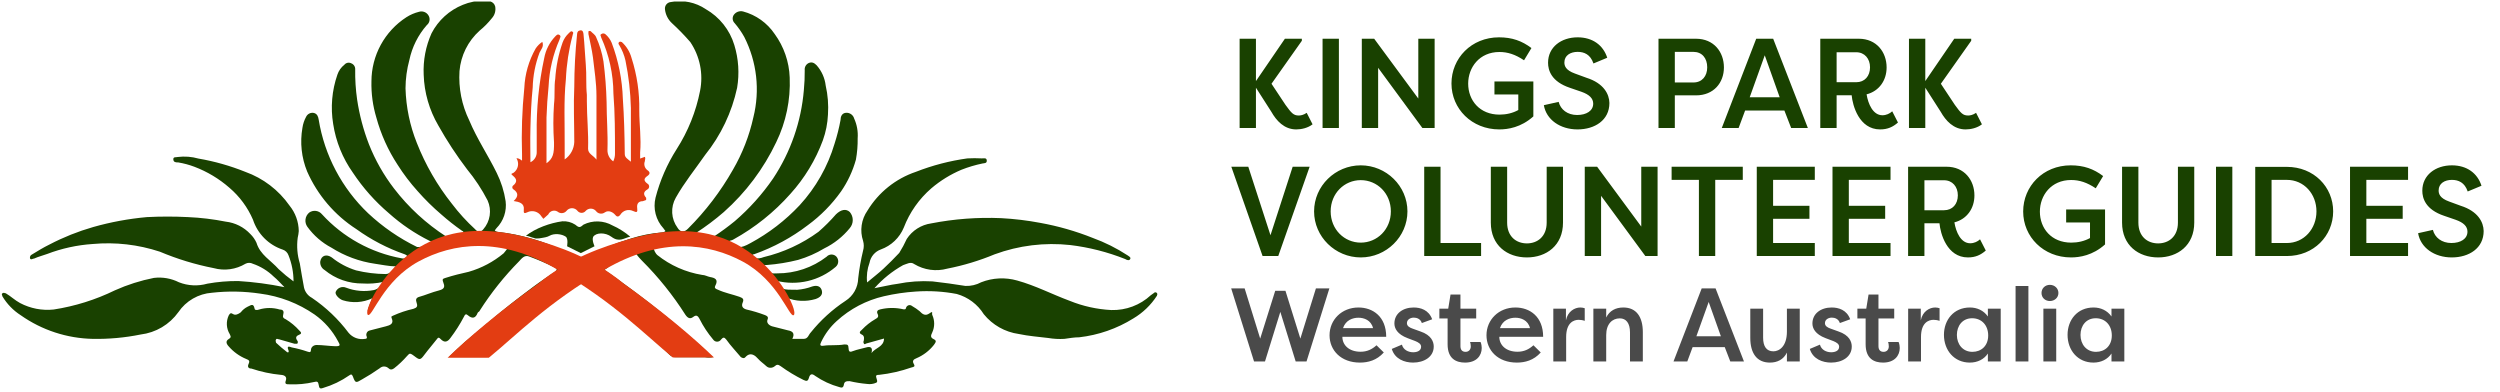 <?xml version="1.0" encoding="UTF-8"?> <svg xmlns="http://www.w3.org/2000/svg" width="332" height="52" viewBox="0 0 332 52" fill="none"><g clip-path="url(#clip0_2232_6720)"><path d="M92.413 30.942C93.132 31.174 93.736 31.197 94.269 31.429C94.345 31.479 94.434 31.506 94.525 31.506C94.615 31.506 94.704 31.479 94.78 31.429C95.754 30.78 96.682 30.107 97.587 29.364C99.518 27.704 101.226 25.802 102.668 23.703C104.997 20.196 106.401 16.158 106.752 11.963C106.837 11.084 106.876 10.201 106.868 9.318C106.845 9.123 106.884 8.927 106.98 8.756C107.076 8.585 107.224 8.449 107.401 8.367C107.842 8.181 108.144 8.367 108.446 8.668C109.114 9.421 109.535 10.36 109.652 11.36C109.938 12.622 110.04 13.92 109.954 15.211C109.902 16.375 109.675 17.525 109.281 18.622C108.31 21.25 106.845 23.668 104.965 25.745C102.808 28.18 100.25 30.228 97.401 31.8C97.288 31.871 97.162 31.918 97.03 31.94C96.97 31.949 96.914 31.973 96.865 32.01C96.817 32.046 96.778 32.094 96.752 32.148C97.796 33.007 98.33 33.03 99.652 32.288C102.09 30.974 104.3 29.273 106.195 27.253C108.345 24.912 109.932 22.11 110.835 19.063C111.166 18.037 111.43 16.991 111.624 15.931C111.624 15.513 111.787 15.026 112.343 14.979C112.586 14.96 112.828 15.026 113.027 15.165C113.226 15.305 113.37 15.51 113.434 15.745C113.806 16.566 113.965 17.468 113.898 18.367C113.913 19.316 113.835 20.264 113.666 21.197C113.248 22.705 112.582 24.132 111.694 25.42C110.473 27.139 108.985 28.651 107.285 29.898C105.134 31.543 102.738 32.843 100.186 33.749C100.047 33.749 99.861 33.865 99.884 33.958C99.912 34.047 99.964 34.126 100.033 34.187C100.103 34.248 100.187 34.29 100.279 34.306C100.665 34.348 101.056 34.292 101.415 34.144C104.044 33.519 106.521 32.375 108.701 30.78C109.527 30.061 110.302 29.285 111.021 28.459C111.694 27.81 112.367 27.694 112.854 28.158C113.107 28.456 113.246 28.834 113.246 29.225C113.246 29.616 113.107 29.994 112.854 30.292C111.934 31.425 110.778 32.344 109.466 32.984C108.376 33.64 107.207 34.154 105.986 34.515C104.638 34.854 103.265 35.079 101.879 35.188C101.717 35.188 101.462 35.188 101.392 35.304C101.323 35.42 101.624 35.536 101.671 35.629C101.995 36.325 102.599 36.348 103.248 36.302C105.605 36.307 107.898 35.532 109.768 34.097C109.851 34.004 109.953 33.928 110.067 33.877C110.181 33.826 110.304 33.799 110.429 33.799C110.554 33.799 110.678 33.826 110.792 33.877C110.906 33.928 111.008 34.004 111.091 34.097C111.172 34.193 111.233 34.304 111.271 34.424C111.31 34.543 111.324 34.669 111.313 34.794C111.302 34.92 111.267 35.041 111.209 35.153C111.15 35.264 111.071 35.363 110.975 35.443C109.913 36.352 108.649 36.994 107.289 37.317C105.93 37.639 104.513 37.634 103.156 37.299C103.62 38.506 103.944 38.483 105.87 38.483C106.553 38.43 107.224 38.281 107.866 38.042C108.538 37.833 109.002 38.042 109.142 38.599C109.281 39.156 108.91 39.503 108.306 39.712C107.031 40.091 105.665 40.026 104.432 39.527C104.607 39.965 104.911 40.451 105.03 40.908C105.03 41.164 105.375 41.316 105.212 41.455C105.05 41.595 105.123 41.406 105.03 41.104C104.74 40.489 104.143 39.825 103.753 39.267C102.29 36.983 99.838 35.057 97.401 33.865C95.927 33.246 94.227 32.79 92.631 32.703C90.722 32.556 88.675 32.522 86.796 32.885C86.796 33.187 87.1 33.726 87.286 33.865C89.013 35.245 91.067 36.156 93.248 36.51C93.597 36.51 93.945 36.719 94.293 36.789C94.989 36.905 95.429 37.137 94.989 37.949C94.849 38.251 94.989 38.343 95.36 38.483C96.265 38.9 97.262 39.086 98.19 39.411C98.608 39.573 98.84 39.689 98.631 40.176C98.422 40.664 98.631 40.965 99.142 41.104C99.978 41.295 100.799 41.543 101.601 41.847C101.856 41.963 102.088 42.056 101.926 42.45C101.763 42.845 102.088 43.193 102.529 43.332L104.617 43.865C105.267 43.981 105.592 44.26 105.22 45.002H106.729C107.309 45.002 107.378 44.445 107.657 44.167C108.973 42.526 110.539 41.101 112.297 39.944C112.796 39.623 113.21 39.184 113.501 38.667C113.792 38.149 113.952 37.568 113.968 36.974C114.105 35.732 114.322 34.5 114.617 33.285C114.741 32.861 114.741 32.41 114.617 31.986C114.393 31.318 114.329 30.607 114.43 29.91C114.53 29.213 114.793 28.549 115.197 27.972C116.666 25.552 118.942 23.728 121.624 22.821C123.827 21.958 126.125 21.359 128.469 21.035C129.11 21 129.753 21 130.394 21.035C130.65 21.035 131.021 20.919 131.044 21.313C131.067 21.708 130.719 21.661 130.487 21.708C129.529 21.905 128.59 22.184 127.68 22.543C126.232 23.155 124.886 23.984 123.689 25.002C122.055 26.413 120.795 28.206 120.023 30.223C119.746 30.891 119.333 31.494 118.81 31.994C118.286 32.493 117.664 32.878 116.984 33.123C116.6 33.259 116.258 33.493 115.993 33.803C115.729 34.112 115.55 34.486 115.476 34.886C115.165 35.723 115.053 36.621 115.151 37.508C115.917 36.858 116.659 36.302 117.332 35.675C118.005 35.049 118.747 34.306 119.42 33.587C119.794 32.991 120.127 32.371 120.418 31.731C120.78 31.174 121.257 30.702 121.818 30.346C122.378 29.989 123.008 29.758 123.666 29.666C126.721 29.071 129.836 28.837 132.947 28.97C134.691 29.063 136.427 29.272 138.144 29.596C140.525 30.027 142.857 30.695 145.104 31.592C146.735 32.184 148.292 32.963 149.745 33.912C149.93 34.051 150.209 34.167 150.093 34.399C149.977 34.631 149.675 34.562 149.42 34.399C147.081 33.469 144.633 32.846 142.134 32.543C138.736 32.171 135.297 32.592 132.088 33.773C130.061 34.616 127.955 35.253 125.8 35.675C125.067 35.877 124.3 35.928 123.546 35.824C122.792 35.72 122.067 35.464 121.415 35.072C120.928 34.701 120.394 35.072 119.93 35.211C118.499 36.01 117.212 37.046 116.125 38.274C117.285 38.065 118.237 37.81 119.188 37.694C120.714 37.387 122.274 37.278 123.828 37.369C125.29 37.531 126.752 37.74 128.213 37.972C128.94 37.999 129.661 37.83 130.302 37.485C131.827 36.887 133.505 36.806 135.081 37.253C137.517 37.926 139.721 39.086 142.042 39.944C143.808 40.662 145.683 41.078 147.587 41.174C149.526 41.229 151.409 40.521 152.831 39.202C152.956 39.101 153.088 39.008 153.225 38.923C153.248 38.89 153.28 38.863 153.316 38.844C153.352 38.825 153.393 38.815 153.434 38.815C153.475 38.815 153.515 38.825 153.551 38.844C153.588 38.863 153.619 38.89 153.643 38.923C153.759 39.086 153.643 39.155 153.643 39.271C152.846 40.506 151.774 41.538 150.51 42.288C148.328 43.646 145.871 44.502 143.318 44.793C142.668 44.793 141.995 44.91 141.346 45.002C140.632 45.044 139.916 45.005 139.211 44.886C137.912 44.724 136.589 44.631 135.29 44.353C133.467 44.098 131.808 43.161 130.65 41.731C129.83 40.415 128.547 39.455 127.053 39.039C125.273 38.699 123.456 38.59 121.647 38.715C120.21 38.806 118.782 39.016 117.378 39.341C115.041 39.881 112.883 41.016 111.114 42.636C110.261 43.407 109.568 44.337 109.072 45.373C108.956 45.652 108.724 46.023 109.42 45.907C110.116 45.791 111.207 45.907 112.111 45.745C112.529 45.745 112.668 45.745 112.691 46.255C112.715 46.766 112.877 46.789 113.341 46.603C113.805 46.418 114.478 46.302 115.035 46.139C115.592 45.977 115.94 46.139 115.731 46.882C116.265 46.162 117.378 46.07 117.401 44.956L115.081 45.605C114.965 45.605 114.826 45.837 114.71 45.605C114.594 45.373 114.71 45.304 114.71 45.234C114.71 45.165 114.872 44.631 114.478 44.445C114.084 44.26 114.084 44.097 114.478 43.773C114.995 43.226 115.589 42.757 116.241 42.38C116.613 42.195 116.705 42.009 116.543 41.684C116.381 41.36 116.543 41.151 116.914 41.081C117.928 40.838 118.986 40.838 120 41.081C120.232 41.081 120.278 41.081 120.325 40.872C120.371 40.663 120.742 40.316 121.16 40.663C121.495 40.853 121.813 41.071 122.111 41.313C122.506 41.731 122.877 42.009 123.434 41.615C123.991 41.22 123.712 41.615 123.805 41.824C123.972 42.188 124.058 42.583 124.058 42.984C124.058 43.384 123.972 43.78 123.805 44.144C123.619 44.538 123.503 44.817 124.014 45.049C124.524 45.281 124.13 45.605 124.014 45.814C123.401 46.588 122.603 47.194 121.694 47.578C121.323 47.717 121.114 47.926 121.346 48.32C121.578 48.715 121.346 48.715 121.021 48.807C119.631 49.293 118.192 49.62 116.729 49.782C116.52 49.782 116.288 49.782 116.357 50.083C116.427 50.385 116.613 50.71 116.357 50.826C115.979 50.993 115.56 51.05 115.151 50.988C114.37 50.919 113.594 50.795 112.831 50.617C112.459 50.617 112.135 50.617 112.065 51.081C111.995 51.545 111.74 51.499 111.462 51.406C110.319 51.093 109.237 50.591 108.26 49.921C107.796 49.55 107.564 49.689 107.425 50.176C107.285 50.663 107.1 50.64 106.705 50.455C105.641 49.933 104.624 49.32 103.666 48.622C103.318 48.367 103.132 48.413 102.9 48.622C102.668 48.831 102.158 48.993 101.763 48.622C101.369 48.251 100.998 48.019 100.673 47.647C100.348 47.276 99.698 46.65 99.002 47.415C98.817 47.647 98.585 47.554 98.376 47.415C97.749 46.65 97.053 45.953 96.45 45.095C96.172 44.747 96.033 44.77 95.754 45.095C95.697 45.181 95.62 45.252 95.528 45.301C95.437 45.35 95.335 45.375 95.232 45.375C95.129 45.375 95.027 45.35 94.936 45.301C94.845 45.252 94.767 45.181 94.71 45.095C94.001 44.257 93.394 43.338 92.9 42.357C92.645 41.87 92.436 41.8 92.042 42.102C91.647 42.404 91.323 42.241 91.021 41.8C89.365 39.198 87.428 36.786 85.244 34.608C84.061 33.386 84.527 33.454 84.243 33.386C83.959 33.318 83.593 33.257 83.331 33.386C82.194 33.897 81.369 35.188 80.255 35.838C85.335 39.348 90.15 43.225 94.664 47.438C94.319 47.505 93.964 47.505 93.62 47.438H89.791C89.613 47.45 89.435 47.421 89.27 47.353C89.105 47.284 88.958 47.179 88.84 47.044C85.608 43.791 82.073 40.855 78.283 38.274C77.077 37.462 77.077 37.462 75.824 38.274C73.399 39.937 71.075 41.742 68.863 43.68C67.611 44.817 66.358 46 65.151 47.137C65.091 47.223 65.011 47.293 64.918 47.342C64.826 47.39 64.722 47.415 64.618 47.415H59.606C60.395 46.673 61.068 46 61.764 45.397L65.128 42.589C66.961 41.012 68.887 39.527 70.812 38.088C71.74 37.392 72.715 36.766 73.666 36.116C73.991 35.884 74.037 35.745 73.666 35.513C72.57 34.976 71.447 34.496 70.302 34.074C69.652 33.796 69.258 34.353 68.933 34.701C66.967 36.691 65.217 38.885 63.713 41.244C63.713 41.36 63.481 41.429 63.434 41.545C63.156 42.264 62.738 42.38 62.135 41.87C61.903 41.661 61.764 41.708 61.601 42.079C61.086 43.063 60.488 44.002 59.815 44.886C59.42 45.443 59.003 45.536 58.515 45.026C58.353 44.863 58.237 44.724 58.028 45.026C57.495 45.721 56.891 46.394 56.358 47.114C55.824 47.833 55.731 47.833 55.035 47.299C54.339 46.766 54.386 46.974 54.038 47.299C53.517 47.893 52.943 48.437 52.321 48.923C52.019 49.132 51.81 49.109 51.624 48.923C51.439 48.738 50.905 48.459 50.395 48.923C49.647 49.45 48.873 49.938 48.075 50.385C47.263 50.872 47.193 50.895 46.868 50.014C46.729 49.666 46.613 49.689 46.381 49.851C45.318 50.592 44.143 51.156 42.901 51.522C42.46 51.684 42.39 51.522 42.321 51.104C42.251 50.687 42.135 50.617 41.694 50.733C40.623 50.985 39.522 51.086 38.423 51.035C38.051 51.035 37.773 51.035 37.959 50.524C38.144 50.014 37.75 49.805 37.309 49.782C35.974 49.656 34.658 49.375 33.388 48.947C33.04 48.947 32.808 48.761 33.017 48.32C33.225 47.879 33.017 47.81 32.692 47.67C31.799 47.302 31.004 46.73 30.372 46C30.024 45.629 29.954 45.281 30.372 45.026C30.789 44.77 30.604 44.631 30.511 44.376C30.284 44.006 30.153 43.585 30.128 43.152C30.104 42.719 30.188 42.286 30.372 41.893C30.534 41.615 30.65 41.499 30.952 41.708C31.253 41.916 31.671 41.708 31.973 41.476C32.214 41.163 32.523 40.909 32.877 40.733C33.225 40.617 33.643 40.153 33.806 40.965C33.806 41.22 34.177 41.197 34.409 41.104C35.302 40.837 36.254 40.837 37.147 41.104C37.703 41.104 37.703 41.452 37.611 41.777C37.518 42.102 37.611 42.264 37.959 42.404C38.625 42.807 39.227 43.307 39.745 43.889C40.024 44.144 40.093 44.306 39.745 44.445C39.397 44.585 39.165 44.793 39.467 45.211C39.522 45.271 39.553 45.35 39.553 45.431C39.553 45.513 39.522 45.592 39.467 45.652C39.467 45.652 39.235 45.652 39.119 45.652L37.1 45.072C36.938 45.072 36.775 44.909 36.659 45.072C36.543 45.234 36.659 45.397 36.659 45.513C37.117 45.947 37.597 46.358 38.098 46.742C38.353 46.928 38.376 46.626 38.307 46.51C38.005 45.814 38.516 46.07 38.748 46.139C39.456 46.273 40.154 46.459 40.836 46.696C41.253 46.858 41.276 46.696 41.3 46.418C41.323 46.139 41.578 45.837 42.019 45.814C42.854 45.814 43.666 45.954 44.502 45.977C45.337 46 45.128 45.768 44.896 45.327C44.153 43.916 43.087 42.7 41.787 41.777C39.632 40.283 37.149 39.328 34.548 38.993C32.428 38.676 30.275 38.637 28.144 38.877C27.255 38.941 26.393 39.207 25.621 39.653C24.849 40.099 24.189 40.714 23.69 41.452C23.105 42.267 22.358 42.953 21.496 43.464C20.633 43.975 19.674 44.301 18.678 44.422C16.586 44.846 14.455 45.041 12.321 45.002C8.894 44.933 5.565 43.843 2.762 41.87C1.767 41.234 0.933 40.377 0.325 39.364C0.325 39.225 0.14 39.086 0.325 38.947C0.511 38.807 0.604 38.947 0.766 38.947C1.439 39.341 1.973 39.875 2.669 40.246C4.036 40.967 5.586 41.266 7.124 41.104C9.951 40.668 12.697 39.808 15.267 38.552C16.924 37.809 18.66 37.256 20.441 36.905C21.58 36.767 22.735 36.969 23.759 37.485C24.965 37.961 26.294 38.026 27.541 37.67C28.896 37.427 30.271 37.31 31.648 37.322C33.706 37.448 35.753 37.719 37.773 38.135C37.286 37.647 36.845 37.137 36.335 36.719C35.551 35.957 34.608 35.378 33.574 35.026C33.423 34.946 33.256 34.905 33.086 34.905C32.916 34.905 32.749 34.946 32.599 35.026C31.971 35.403 31.273 35.65 30.547 35.749C29.821 35.849 29.083 35.8 28.376 35.606C25.926 35.126 23.531 34.395 21.23 33.425C18.354 32.475 15.314 32.128 12.298 32.404C10.232 32.543 8.199 32.989 6.265 33.726C5.708 33.935 5.105 34.074 4.548 34.33C4.339 34.33 4.131 34.562 3.991 34.33C3.96 34.225 3.969 34.112 4.016 34.014C4.063 33.915 4.145 33.837 4.247 33.796C5.012 33.332 5.755 32.868 6.567 32.473C8.417 31.507 10.361 30.729 12.367 30.153C14.703 29.49 17.095 29.047 19.513 28.831C21.33 28.738 23.149 28.738 24.966 28.831C26.649 28.904 28.325 29.106 29.977 29.434C31.229 29.576 32.389 30.16 33.249 31.081C33.59 31.413 33.866 31.807 34.061 32.241C34.548 33.842 35.963 34.562 37.007 35.745C37.631 36.326 38.29 36.868 38.98 37.369C38.981 36.176 38.752 34.995 38.307 33.889C38.245 33.715 38.143 33.557 38.01 33.428C37.878 33.3 37.717 33.203 37.541 33.146C36.619 32.839 35.782 32.32 35.097 31.631C34.413 30.942 33.898 30.102 33.597 29.179C32.893 27.542 31.821 26.089 30.465 24.933C29.096 23.736 27.524 22.793 25.824 22.149C25.126 21.885 24.403 21.691 23.666 21.569C23.388 21.569 23.04 21.569 23.017 21.174C22.994 20.78 23.388 20.919 23.597 20.849C24.522 20.733 25.461 20.804 26.358 21.058C28.487 21.425 30.571 22.016 32.576 22.821C34.949 23.671 37 25.235 38.446 27.299C39.226 28.257 39.66 29.451 39.676 30.687C39.652 30.984 39.605 31.279 39.536 31.569C39.384 32.712 39.479 33.875 39.815 34.979C39.977 36.046 40.186 37.114 40.372 38.181C40.437 38.471 40.564 38.743 40.744 38.979C40.924 39.216 41.154 39.41 41.416 39.55C43.286 40.816 44.933 42.384 46.288 44.19C46.548 44.506 46.886 44.747 47.269 44.889C47.652 45.032 48.066 45.071 48.469 45.002C48.748 45.002 48.771 44.817 48.678 44.631C48.585 44.445 48.678 43.981 49.096 43.889L51.253 43.332C51.787 43.193 52.344 43.007 52.019 42.264C51.903 41.986 52.019 42.032 52.205 41.916C53.069 41.525 53.971 41.222 54.896 41.012C55.337 40.872 55.499 40.71 55.337 40.246C55.174 39.782 55.221 39.527 55.778 39.388C56.334 39.248 57.425 38.784 58.283 38.575C59.142 38.367 59.049 37.972 58.863 37.485C58.678 36.998 58.864 37.021 59.165 36.905C60.163 36.58 61.207 36.325 62.251 36.093C63.952 35.604 65.532 34.767 66.891 33.633C66.918 33.6 67.467 32.928 67.467 32.885C67.467 32.843 67.311 32.371 67.285 32.338C67.285 32.222 66.831 32.521 66.738 32.521C66.135 32.521 65.518 32.385 64.915 32.338C63.526 32.199 61.927 32.381 60.538 32.521C58.29 32.701 55.901 34.037 54.084 35.374C52.433 36.646 51.025 38.203 49.962 39.997C49.678 40.408 49.336 40.909 49.096 41.348C49.096 41.556 49.096 41.661 49.096 41.661C48.864 41.592 48.794 41.313 48.864 41.081C48.933 40.849 49.212 40.176 49.42 39.62C48.198 40.187 46.808 40.278 45.522 39.875C45.035 39.712 44.478 39.132 44.571 38.784C44.622 38.653 44.699 38.533 44.797 38.432C44.896 38.331 45.013 38.251 45.143 38.197C45.273 38.143 45.413 38.115 45.554 38.117C45.695 38.118 45.834 38.148 45.963 38.204C47.124 38.648 48.385 38.76 49.606 38.529C50.209 38.413 50.596 38.001 50.874 37.444C50.068 37.63 49.015 37.71 48.191 37.647C46.339 37.672 44.538 37.039 43.109 35.861C42.914 35.746 42.756 35.579 42.653 35.377C42.55 35.176 42.507 34.949 42.529 34.724C42.669 33.912 43.365 33.703 44.061 34.19C45.019 34.959 46.113 35.542 47.286 35.907C48.57 36.219 49.886 36.382 51.207 36.394C51.88 36.394 52.174 35.768 52.568 35.374C51.663 35.374 50.673 35.142 49.792 35.026C47.737 34.728 45.769 34.001 44.014 32.891C42.746 32.223 41.651 31.27 40.812 30.107C40.61 29.819 40.523 29.466 40.571 29.117C40.618 28.768 40.795 28.451 41.068 28.227C41.327 28.044 41.646 27.967 41.96 28.01C42.275 28.053 42.561 28.213 42.761 28.459C45.554 31.512 49.271 33.566 53.341 34.306C53.471 34.341 53.607 34.341 53.736 34.306C53.888 34.244 54.011 34.129 54.084 33.981C54.084 33.981 53.898 33.819 53.759 33.773C51.465 32.978 49.3 31.852 47.332 30.432C44.448 28.576 42.173 25.913 40.789 22.775C40.037 20.939 39.82 18.928 40.163 16.975C40.237 16.462 40.402 15.967 40.65 15.513C40.74 15.322 40.892 15.167 41.082 15.074C41.272 14.981 41.488 14.956 41.694 15.002C42.112 15.118 42.251 15.443 42.321 15.884C43.096 20.634 45.402 25.001 48.887 28.32C50.817 30.128 53.007 31.637 55.383 32.798C56.048 32.833 56.704 32.636 57.239 32.241C57.239 32.056 57.239 32.032 57.054 31.986C55.096 31.012 53.277 29.779 51.648 28.32C49.81 26.759 48.201 24.947 46.868 22.938C45.501 21.014 44.603 18.797 44.246 16.464C43.884 14.271 44.075 12.022 44.803 9.921C44.976 9.399 45.299 8.939 45.731 8.599C45.84 8.465 45.992 8.373 46.162 8.339C46.331 8.305 46.507 8.331 46.659 8.413C46.82 8.477 46.956 8.59 47.047 8.736C47.139 8.882 47.182 9.053 47.17 9.225C47.15 10.56 47.236 11.894 47.425 13.216C47.728 15.256 48.258 17.256 49.003 19.179C49.833 21.272 50.95 23.239 52.321 25.026C54.254 27.546 56.609 29.712 59.281 31.429C59.358 31.477 59.446 31.502 59.536 31.502C59.626 31.502 59.715 31.477 59.791 31.429C60.262 31.266 60.742 31.134 61.23 31.035C61.23 31.035 61.485 31.035 61.532 30.919C61.578 30.803 61.532 30.71 61.346 30.64C60.393 29.974 59.478 29.254 58.608 28.483C57.483 27.524 56.428 26.485 55.453 25.374C54.475 24.29 53.59 23.126 52.808 21.893C51.539 19.959 50.584 17.837 49.977 15.606C49.508 14.049 49.289 12.428 49.328 10.803C49.33 9.109 49.756 7.443 50.566 5.956C51.377 4.469 52.546 3.208 53.968 2.288C54.482 1.959 55.046 1.716 55.638 1.569C55.869 1.496 56.117 1.502 56.344 1.586C56.571 1.67 56.764 1.827 56.891 2.033C57.025 2.236 57.078 2.482 57.039 2.723C57.001 2.963 56.873 3.181 56.682 3.332C55.523 4.654 54.724 6.252 54.362 7.972C54.03 9.198 53.859 10.461 53.852 11.731C53.923 14.222 54.434 16.68 55.36 18.993C56.503 21.89 58.066 24.603 60 27.044C60.932 28.273 61.972 29.414 63.109 30.455C63.169 30.541 63.249 30.611 63.342 30.66C63.435 30.709 63.538 30.734 63.643 30.734C63.748 30.734 63.851 30.709 63.944 30.66C64.037 30.611 64.117 30.541 64.177 30.455C64.631 29.94 64.927 29.305 65.03 28.626C65.133 27.947 65.038 27.253 64.757 26.627C63.995 25.149 63.077 23.756 62.019 22.473C60.617 20.631 59.346 18.692 58.214 16.673C57.011 14.62 56.34 12.299 56.265 9.921C56.178 8.032 56.535 6.148 57.309 4.422C58.196 2.705 59.67 1.363 61.462 0.641C62.351 0.27 63.307 0.089 64.269 0.107C64.826 0.107 65.522 0.107 65.754 0.826C65.814 1.109 65.805 1.402 65.728 1.68C65.652 1.959 65.509 2.215 65.314 2.427C64.832 3.032 64.288 3.585 63.689 4.074C62.15 5.456 61.196 7.373 61.021 9.434C60.878 11.698 61.325 13.961 62.321 16C63.341 18.436 64.826 20.64 65.963 22.961C66.551 24.144 66.951 25.412 67.147 26.719C67.229 27.367 67.163 28.026 66.954 28.645C66.745 29.264 66.398 29.827 65.94 30.292C65.85 30.391 65.772 30.5 65.708 30.617C65.846 30.73 66.017 30.794 66.195 30.803C69.217 31.15 72.159 32.005 74.896 33.332C75.499 33.61 76.126 33.842 76.682 34.167C76.817 34.254 76.974 34.3 77.135 34.3C77.295 34.3 77.452 34.254 77.587 34.167C79.594 33.159 81.682 32.321 83.829 31.661C85.132 31.245 86.479 30.98 87.842 30.872C88.036 30.871 88.223 30.806 88.376 30.687L88.098 30.316C87.604 29.776 87.25 29.124 87.068 28.416C86.886 27.708 86.881 26.966 87.054 26.255C87.645 23.971 88.593 21.795 89.861 19.805C91.376 17.441 92.431 14.812 92.97 12.056C93.191 10.944 93.191 9.8 92.968 8.689C92.745 7.578 92.304 6.522 91.671 5.583C90.906 4.702 90.093 3.866 89.234 3.077C88.709 2.592 88.378 1.932 88.306 1.221C88.294 1.106 88.304 0.99 88.337 0.879C88.37 0.769 88.425 0.666 88.499 0.577C88.572 0.489 88.663 0.416 88.766 0.363C88.868 0.31 88.98 0.278 89.095 0.269C90.707 -0.041 92.376 0.301 93.736 1.221C95.556 2.266 96.909 3.967 97.517 5.977C98.082 7.817 98.209 9.764 97.889 11.661C97.186 14.921 95.733 17.972 93.643 20.571C92.32 22.473 90.882 24.237 89.745 26.255C89.393 26.872 89.228 27.577 89.269 28.285C89.31 28.993 89.556 29.675 89.977 30.246C90.348 30.872 90.882 30.872 91.369 30.362C93.702 28.038 95.708 25.407 97.332 22.543C98.591 20.377 99.507 18.029 100.047 15.582C100.944 11.996 100.516 8.206 98.84 4.91C98.477 4.258 98.049 3.644 97.564 3.077C97.422 2.941 97.332 2.762 97.306 2.568C97.281 2.373 97.323 2.177 97.425 2.009C97.557 1.808 97.749 1.653 97.973 1.566C98.198 1.479 98.444 1.463 98.678 1.522C100.393 1.98 101.884 3.043 102.877 4.515C104.104 6.199 104.799 8.211 104.872 10.293C104.996 13.258 104.383 16.207 103.086 18.877C101.411 22.406 99.044 25.562 96.125 28.158C94.956 29.173 93.715 30.103 92.413 30.942Z" fill="#194100"></path><path d="M72.157 29.063L71.902 28.738C71.713 28.423 71.411 28.192 71.057 28.093C70.703 27.993 70.325 28.033 70 28.204C69.652 28.366 69.512 28.343 69.559 27.879C69.675 26.998 68.979 26.812 68.213 26.696C68.863 26.093 68.84 25.605 68.213 25.165C68.159 25.138 68.114 25.096 68.083 25.045C68.051 24.994 68.034 24.935 68.034 24.875C68.034 24.814 68.051 24.756 68.083 24.704C68.114 24.653 68.159 24.612 68.213 24.585C68.677 24.167 68.631 23.796 68.213 23.425C67.795 23.053 67.842 23.123 68.213 22.937C68.507 22.723 68.709 22.405 68.778 22.047C68.847 21.69 68.778 21.32 68.584 21.012C68.886 21.012 69.048 21.128 69.327 21.336V20.524C69.23 17.574 69.331 14.621 69.628 11.684C69.707 9.842 70.224 8.044 71.136 6.441C71.369 6.092 71.669 5.792 72.018 5.559C72.273 6.186 71.832 6.58 71.647 6.998C71.088 8.483 70.782 10.052 70.742 11.638C70.556 13.425 70.487 15.234 70.441 17.021C70.394 18.807 70.441 19.991 70.441 21.545C70.706 21.42 70.927 21.218 71.076 20.966C71.225 20.714 71.294 20.422 71.276 20.13C71.276 19.341 71.276 18.568 71.276 17.81C71.224 14.418 71.558 11.032 72.273 7.717C72.469 6.636 72.977 5.635 73.735 4.84C73.897 4.678 74.06 4.469 74.315 4.654C74.57 4.84 74.315 5.072 74.315 5.234C73.448 7.199 72.953 9.307 72.853 11.453C72.714 12.821 72.621 14.213 72.575 15.606C72.575 17.601 72.575 19.619 72.575 21.684C73.457 21.035 73.596 20.408 73.573 18.9C73.457 17.209 73.457 15.511 73.573 13.819C73.712 12.729 73.573 11.499 73.735 10.478C73.84 8.833 74.168 7.209 74.71 5.652C74.88 5.184 75.158 4.763 75.522 4.422C75.684 4.283 75.823 4.051 76.032 4.214C76.241 4.376 76.032 4.538 76.032 4.724C75.53 6.62 75.234 8.565 75.15 10.524C74.849 13.448 75.011 16.395 74.988 19.318V21.174C75.367 20.914 75.68 20.568 75.901 20.165C76.123 19.762 76.247 19.313 76.264 18.854C76.264 16.394 76.148 13.958 76.264 11.522C76.27 9.197 76.394 6.874 76.635 4.562C76.635 4.237 76.798 4.051 77.099 4.028C77.401 4.005 77.471 4.306 77.494 4.585C77.633 5.93 77.679 7.253 77.795 8.599C77.911 9.944 77.795 11.267 77.935 12.589C77.935 12.891 77.935 13.169 77.935 13.448C77.935 15.559 78.167 17.647 78.097 19.759C78.097 20.431 78.77 20.617 79.211 21.197V18.135C79.211 16.325 79.211 14.538 79.211 12.752C79.211 10.965 78.932 9.341 78.747 7.647C78.608 6.603 78.352 5.559 78.143 4.515C78.143 4.376 78.143 4.237 78.143 4.167C78.189 4.129 78.247 4.109 78.306 4.109C78.365 4.109 78.422 4.129 78.468 4.167C78.7 4.422 79.025 4.585 79.164 4.933C79.631 5.96 79.959 7.044 80.139 8.158C80.371 9.951 80.51 11.756 80.556 13.564C80.556 15.675 80.742 17.787 80.672 19.898C80.662 20.197 80.726 20.494 80.86 20.761C80.994 21.029 81.192 21.258 81.438 21.429C81.603 21.09 81.683 20.716 81.67 20.339C81.67 17.694 81.67 15.049 81.461 12.404C81.446 9.842 80.893 7.313 79.837 4.979C79.837 4.817 79.628 4.654 79.837 4.538C79.916 4.474 80.014 4.439 80.116 4.439C80.217 4.439 80.315 4.474 80.394 4.538C80.757 4.848 81.042 5.237 81.229 5.675C82.13 8.059 82.632 10.576 82.714 13.123C82.877 15.443 82.946 17.995 82.969 20.455C82.969 20.942 83.364 21.104 83.781 21.476C83.781 19.944 83.781 18.529 83.781 17.16C83.781 16.209 83.781 15.258 83.781 14.329C83.728 12.216 83.487 10.112 83.062 8.042C82.896 7.313 82.614 6.616 82.227 5.977C82.111 5.814 82.088 5.698 82.227 5.582C82.366 5.466 82.459 5.582 82.575 5.582C83.203 6.155 83.654 6.896 83.874 7.717C84.596 9.965 84.941 12.317 84.895 14.678C84.895 16.534 85.174 18.39 85.011 20.246C85.011 20.501 85.011 20.756 85.011 21.058L85.638 20.826C85.754 21.035 85.638 21.197 85.638 21.406C85.556 21.612 85.544 21.838 85.602 22.052C85.661 22.265 85.787 22.454 85.962 22.589C86.31 22.821 86.403 23.077 85.962 23.378C85.522 23.68 85.429 23.981 85.962 24.376C86.036 24.412 86.097 24.469 86.141 24.538C86.184 24.608 86.206 24.688 86.206 24.77C86.206 24.852 86.184 24.932 86.141 25.002C86.097 25.072 86.036 25.128 85.962 25.165C85.452 25.466 85.406 25.814 85.8 26.255C85.823 26.354 85.823 26.458 85.8 26.557C85.657 26.621 85.51 26.675 85.359 26.719C84.826 26.719 84.547 27.021 84.617 27.601C84.686 28.181 84.617 28.274 84.06 28.018C83.77 27.879 83.439 27.851 83.131 27.941C82.823 28.031 82.558 28.232 82.389 28.506C82.088 28.9 81.879 28.761 81.67 28.506C81.461 28.25 80.858 27.833 80.324 28.204C80.235 28.271 80.133 28.32 80.025 28.347C79.916 28.374 79.804 28.379 79.694 28.361C79.583 28.344 79.478 28.305 79.383 28.246C79.288 28.187 79.206 28.11 79.141 28.018C79.056 27.92 78.951 27.841 78.833 27.788C78.715 27.733 78.587 27.706 78.457 27.706C78.327 27.706 78.198 27.733 78.08 27.788C77.962 27.841 77.857 27.92 77.772 28.018C77.707 28.096 77.625 28.159 77.533 28.202C77.441 28.245 77.34 28.268 77.239 28.268C77.137 28.268 77.036 28.245 76.944 28.202C76.852 28.159 76.77 28.096 76.705 28.018C76.618 27.903 76.506 27.81 76.377 27.745C76.249 27.681 76.106 27.647 75.962 27.647C75.818 27.647 75.676 27.681 75.547 27.745C75.418 27.81 75.306 27.903 75.22 28.018C75.09 28.168 74.912 28.266 74.716 28.295C74.521 28.325 74.321 28.285 74.153 28.181C74.051 28.093 73.931 28.031 73.801 27.998C73.671 27.965 73.535 27.964 73.404 27.993C73.273 28.022 73.151 28.082 73.047 28.167C72.944 28.252 72.861 28.36 72.807 28.483L72.157 29.063Z" fill="#E33D12"></path><path d="M69.838 31.313C71.104 30.308 73.084 29.597 74.687 29.387C75.284 29.35 75.877 29.505 76.381 29.828C76.541 29.949 76.748 30.15 76.949 30.15C77.15 30.15 77.334 29.949 77.494 29.828C78.097 29.531 78.763 29.386 79.434 29.407C80.106 29.427 80.762 29.611 81.346 29.944C82.136 30.281 83.04 30.871 83.696 31.427C82.86 31.612 82.237 32.225 81.207 31.453C80.371 30.826 79.144 30.872 78.772 31.453C78.574 31.911 78.955 32.703 78.955 32.703L77.861 33.25L77.131 33.615L76.402 33.25L75.308 32.703C75.308 32.703 75.498 31.679 75.126 31.427C74.582 31.058 73.603 30.955 72.97 31.313C72.716 31.482 72.112 31.572 72.112 31.572C72.112 31.572 71.186 31.778 70.932 31.609C70.617 31.559 70.156 31.31 69.838 31.313Z" fill="#194100"></path><path d="M55.614 34.709C50.888 37.262 49.441 42.164 48.867 41.82C48.294 41.476 50.144 37.262 53.608 34.344C56.89 31.581 61.996 29.164 70.931 31.792C74.031 32.703 78.589 34.162 82.783 37.627C87.889 41.273 92.244 44.966 94.818 47.473L89.347 47.473C85.656 44.459 81.689 40.286 74.031 35.803C66.372 31.32 60.083 32.295 55.614 34.709Z" fill="#E33D12"></path><path d="M98.648 34.744C103.374 37.297 104.821 42.2 105.394 41.856C105.968 41.512 104.118 37.297 100.654 34.38C97.371 31.616 92.266 29.199 83.331 31.827C80.231 32.739 75.673 34.197 71.479 37.662C66.373 41.309 62.017 45.001 59.444 47.508L64.914 47.508C68.606 44.495 72.573 40.321 80.231 35.838C87.89 31.355 94.178 32.33 98.648 34.744Z" fill="#E33D12"></path></g><path d="M166.789 11.648V17H164.621V5.144H166.789V10.767L170.634 5.144H172.886V5.415L168.855 11.123L170.718 13.934C171.514 15.035 171.785 15.34 172.48 15.34C172.7 15.34 173.09 15.289 173.53 14.984C173.784 15.492 174.038 16.001 174.309 16.509C173.683 17 172.819 17.186 172.141 17.186C170.532 17.186 169.499 16.018 168.838 14.849L166.789 11.648ZM177.805 5.144V17H175.637V5.144H177.805ZM188.893 17L183.016 9.005V17H180.848V5.144H182.491L188.351 13.087V5.144H190.519V17H188.893ZM199.123 6.905C196.464 6.905 194.974 8.955 194.974 11.106C194.974 13.325 196.498 15.222 199.14 15.222C200.038 15.222 200.902 15.018 201.63 14.612V12.545H198.463V10.818H203.629V15.459C201.986 16.932 200.241 17.186 199.106 17.186C195.448 17.186 192.755 14.442 192.755 11.089C192.755 7.735 195.397 4.957 199.072 4.957C200.8 4.957 202.121 5.431 203.375 6.38L202.392 8.006C201.224 7.227 200.224 6.905 199.123 6.905ZM205.023 13.968L206.988 13.528C207.242 14.544 208.157 15.272 209.444 15.272C210.68 15.272 211.578 14.713 211.578 13.765C211.578 13.07 211.07 12.562 210.02 12.19L208.495 11.665C206.006 10.835 205.582 9.327 205.582 8.328C205.582 6.244 207.344 4.957 209.512 4.957C211.493 4.957 212.899 5.99 213.441 7.667L211.612 8.429C211.206 7.227 210.376 6.888 209.512 6.888C208.546 6.888 207.75 7.362 207.75 8.294C207.75 8.7 207.869 9.31 209.156 9.768L210.68 10.326C212.984 11.055 213.712 12.511 213.729 13.68C213.729 15.967 211.781 17.186 209.495 17.186C207.174 17.186 205.345 15.882 205.023 13.968ZM222.416 17H220.248V5.144H225.228C227.599 5.144 228.937 6.905 228.937 8.955C228.937 10.987 227.582 12.664 225.228 12.664H222.416V17ZM222.416 10.953H224.889C226.024 10.953 226.718 10.123 226.718 8.938C226.718 7.718 226.024 6.888 224.889 6.888H222.416V10.953ZM230.888 17H228.652L233.225 5.144H235.478L240.085 17H237.866L236.968 14.68H231.751L230.888 17ZM236.342 12.918L234.36 7.345L232.361 12.918H236.342ZM243.902 10.919H246.511C247.629 10.919 248.34 10.106 248.34 8.938C248.34 7.786 247.612 6.939 246.511 6.939H243.902V10.919ZM250.542 8.955C250.542 10.682 249.543 12.105 247.883 12.528C248.086 13.799 248.73 15.306 249.983 15.306C250.491 15.306 250.965 15.086 251.287 14.781L252.049 16.272C251.372 16.864 250.678 17.186 249.678 17.186C246.883 17.186 246.02 14.002 245.901 12.647H243.902V17H241.734V5.144H246.85C249.204 5.144 250.542 6.922 250.542 8.955ZM255.679 11.648V17H253.511V5.144H255.679V10.767L259.524 5.144H261.777V5.415L257.746 11.123L259.609 13.934C260.405 15.035 260.676 15.34 261.371 15.34C261.591 15.34 261.98 15.289 262.421 14.984C262.675 15.492 262.929 16.001 263.2 16.509C262.573 17 261.709 17.186 261.032 17.186C259.423 17.186 258.39 16.018 257.729 14.849L255.679 11.648Z" fill="#194100"></path><path d="M167.67 34C166.298 30.053 164.892 26.09 163.52 22.143H165.773L168.72 31.239L171.667 22.143H173.92L169.753 34H167.67ZM174.51 28.072C174.51 24.701 177.321 21.957 180.709 21.957C184.097 21.957 186.908 24.701 186.908 28.072C186.908 31.442 184.097 34.186 180.709 34.186C177.321 34.186 174.51 31.442 174.51 28.072ZM176.712 28.072C176.712 30.46 178.524 32.221 180.709 32.221C182.894 32.221 184.706 30.46 184.706 28.072C184.706 25.683 182.894 23.922 180.709 23.922C178.524 23.922 176.712 25.683 176.712 28.072ZM191.303 32.272H196.689V34H189.135V22.143H191.303V32.272ZM205.399 22.143H207.567V29.562C207.567 32.594 205.365 34.186 202.774 34.186C200.166 34.186 197.981 32.594 197.981 29.562V22.143H200.149V29.562C200.149 31.409 201.351 32.323 202.774 32.323C204.18 32.323 205.399 31.409 205.399 29.562V22.143ZM218.501 34L212.624 26.005V34H210.456V22.143H212.099L217.959 30.087V22.143H220.127V34H218.501ZM221.99 22.143H231.442V23.888H227.783V34H225.615V23.888H221.99V22.143ZM241.006 34H233.299V22.143H241.006V23.888H235.467V27.326H240.294V29.054H235.467V32.272H241.006V34ZM251.062 34H243.356V22.143H251.062V23.888H245.524V27.326H250.351V29.054H245.524V32.272H251.062V34ZM255.564 27.919H258.172C259.29 27.919 260.001 27.106 260.001 25.938C260.001 24.786 259.273 23.939 258.172 23.939H255.564V27.919ZM262.203 25.954C262.203 27.682 261.204 29.105 259.544 29.528C259.747 30.799 260.391 32.306 261.644 32.306C262.153 32.306 262.627 32.086 262.949 31.781L263.711 33.272C263.033 33.864 262.339 34.186 261.339 34.186C258.545 34.186 257.681 31.002 257.562 29.647H255.564V34H253.396V22.143H258.511C260.865 22.143 262.203 23.922 262.203 25.954ZM275.046 23.905C272.387 23.905 270.896 25.954 270.896 28.106C270.896 30.325 272.421 32.221 275.063 32.221C275.961 32.221 276.824 32.018 277.553 31.612V29.545H274.385V27.818H279.551V32.459C277.908 33.932 276.164 34.186 275.029 34.186C271.37 34.186 268.677 31.442 268.677 28.089C268.677 24.735 271.32 21.957 274.995 21.957C276.723 21.957 278.044 22.431 279.297 23.38L278.315 25.006C277.146 24.227 276.147 23.905 275.046 23.905ZM289.228 22.143H291.397V29.562C291.397 32.594 289.195 34.186 286.603 34.186C283.995 34.186 281.81 32.594 281.81 29.562V22.143H283.978V29.562C283.978 31.409 285.18 32.323 286.603 32.323C288.009 32.323 289.228 31.409 289.228 29.562V22.143ZM296.453 22.143V34H294.285V22.143H296.453ZM307.626 28.072C307.626 25.768 305.983 23.888 303.696 23.888H301.664V32.272H303.696C305.983 32.272 307.626 30.375 307.626 28.072ZM309.844 28.072C309.844 31.324 307.27 34 303.696 34H299.495V22.16H303.696C307.27 22.16 309.844 24.82 309.844 28.072ZM319.79 34H312.083V22.143H319.79V23.888H314.251V27.326H319.078V29.054H314.251V32.272H319.79V34ZM321.124 30.968L323.088 30.528C323.343 31.544 324.257 32.272 325.544 32.272C326.781 32.272 327.679 31.713 327.679 30.765C327.679 30.07 327.17 29.562 326.12 29.19L324.596 28.665C322.106 27.835 321.683 26.327 321.683 25.328C321.683 23.244 323.444 21.957 325.612 21.957C327.594 21.957 329 22.99 329.542 24.667L327.712 25.429C327.306 24.227 326.476 23.888 325.612 23.888C324.647 23.888 323.851 24.362 323.851 25.294C323.851 25.7 323.969 26.31 325.256 26.767L326.781 27.326C329.084 28.055 329.813 29.512 329.83 30.68C329.83 32.967 327.882 34.186 325.595 34.186C323.275 34.186 321.445 32.882 321.124 30.968Z" fill="#194100"></path><path d="M170.707 38.618L172.689 44.965L174.754 38.299H176.541L173.507 48H172.065L170.028 41.417L167.991 48H166.536L163.501 38.299H165.289L167.354 44.965L169.349 38.618H170.707ZM182.8 45.852L183.77 46.808C182.827 47.861 181.677 48.152 180.596 48.152C178.074 48.152 176.564 46.517 176.564 44.522C176.564 42.471 178.185 40.835 180.402 40.835C182.301 40.835 184.088 42.027 184.088 44.73H178.268C178.268 45.838 179.169 46.711 180.679 46.711C181.552 46.711 182.204 46.392 182.8 45.852ZM180.402 42.194C179.654 42.194 178.712 42.498 178.351 43.579H182.342C182.079 42.498 181.123 42.194 180.402 42.194ZM184.829 46.337L186.174 45.769C186.354 46.462 187.033 46.781 187.67 46.781C188.169 46.781 188.724 46.6 188.724 46.046C188.724 45.686 188.391 45.478 187.961 45.298L186.936 44.91C185.536 44.383 185.176 43.593 185.176 42.956C185.176 41.653 186.285 40.835 187.74 40.835C188.627 40.835 189.735 41.14 190.192 42.401L188.821 42.9C188.64 42.332 188.128 42.18 187.753 42.18C187.31 42.18 186.839 42.429 186.839 42.914C186.839 43.302 187.185 43.496 187.573 43.635L188.613 44.009C190.109 44.508 190.4 45.408 190.4 46.018C190.4 47.404 189.112 48.152 187.656 48.152C186.52 48.152 185.231 47.681 184.829 46.337ZM193.947 39.117V40.988H196.039V42.291H193.947V45.963C193.947 46.392 194.127 46.725 194.626 46.725C195.042 46.725 195.319 46.434 195.319 46.004C195.319 45.852 195.291 45.575 195.222 45.422H196.621C196.746 45.686 196.774 46.088 196.774 46.212C196.774 47.238 196.067 48.152 194.557 48.152C193.393 48.152 192.242 47.654 192.242 45.727V42.291H191.148V40.988H192.325L192.63 39.117H193.947ZM203.641 45.852L204.611 46.808C203.669 47.861 202.518 48.152 201.437 48.152C198.915 48.152 197.405 46.517 197.405 44.522C197.405 42.471 199.026 40.835 201.243 40.835C203.142 40.835 204.93 42.027 204.93 44.73H199.109C199.109 45.838 200.01 46.711 201.521 46.711C202.394 46.711 203.045 46.392 203.641 45.852ZM201.243 42.194C200.495 42.194 199.553 42.498 199.192 43.579H203.184C202.92 42.498 201.964 42.194 201.243 42.194ZM207.957 40.988V42.54C208.193 41.348 209.121 40.835 209.87 40.835C210.105 40.835 210.244 40.877 210.452 40.932V42.609C210.188 42.512 209.87 42.471 209.648 42.471C209.024 42.471 207.985 42.817 207.985 44.757V48H206.28V40.988H207.957ZM211.599 48V40.988H213.303V42.166C213.747 41.251 214.578 40.835 215.576 40.835C217.322 40.835 218.168 42.096 218.168 44.12V48H216.463V44.134C216.463 42.914 215.95 42.277 215.105 42.277C214.107 42.277 213.303 43.025 213.303 44.494V48H211.599ZM224.073 48H222.243L225.985 38.299H227.828L231.597 48H229.782L229.048 46.101H224.779L224.073 48ZM228.535 44.66L226.913 40.101L225.278 44.66H228.535ZM239.007 40.988V48H237.302V46.822C236.859 47.737 236.041 48.152 235.043 48.152C233.297 48.152 232.438 46.891 232.438 44.868V40.988H234.142V44.854C234.142 45.991 234.586 46.656 235.5 46.656C236.29 46.656 237.302 46.004 237.302 44.023V40.988H239.007ZM240.343 46.337L241.687 45.769C241.867 46.462 242.546 46.781 243.184 46.781C243.683 46.781 244.237 46.6 244.237 46.046C244.237 45.686 243.904 45.478 243.475 45.298L242.449 44.91C241.05 44.383 240.689 43.593 240.689 42.956C240.689 41.653 241.798 40.835 243.253 40.835C244.14 40.835 245.249 41.14 245.706 42.401L244.334 42.9C244.154 42.332 243.641 42.18 243.267 42.18C242.823 42.18 242.352 42.429 242.352 42.914C242.352 43.302 242.699 43.496 243.087 43.635L244.126 44.009C245.623 44.508 245.914 45.408 245.914 46.018C245.914 47.404 244.625 48.152 243.17 48.152C242.033 48.152 240.745 47.681 240.343 46.337ZM249.46 39.117V40.988H251.553V42.291H249.46V45.963C249.46 46.392 249.64 46.725 250.139 46.725C250.555 46.725 250.832 46.434 250.832 46.004C250.832 45.852 250.804 45.575 250.735 45.422H252.135C252.259 45.686 252.287 46.088 252.287 46.212C252.287 47.238 251.58 48.152 250.07 48.152C248.906 48.152 247.756 47.654 247.756 45.727V42.291H246.661V40.988H247.839L248.144 39.117H249.46ZM255.08 40.988V42.54C255.316 41.348 256.244 40.835 256.992 40.835C257.228 40.835 257.366 40.877 257.574 40.932V42.609C257.311 42.512 256.992 42.471 256.771 42.471C256.147 42.471 255.108 42.817 255.108 44.757V48H253.403V40.988H255.08ZM263.99 40.988H265.695V48H263.99V46.947C263.491 47.709 262.618 48.152 261.593 48.152C259.514 48.152 258.156 46.517 258.156 44.466C258.156 42.484 259.459 40.835 261.607 40.835C262.549 40.835 263.422 41.223 263.99 42.027V40.988ZM259.874 44.48C259.874 45.727 260.664 46.725 261.939 46.725C263.103 46.725 264.032 45.935 264.032 44.549C264.032 43.191 263.159 42.263 261.898 42.263C260.609 42.263 259.874 43.274 259.874 44.48ZM269.372 48H267.668V37.981H269.372V48ZM273.067 48H271.362V40.988H273.067V48ZM271.113 38.909C271.113 38.299 271.584 37.828 272.222 37.828C272.859 37.828 273.358 38.299 273.358 38.909C273.358 39.519 272.859 39.976 272.222 39.976C271.584 39.976 271.113 39.519 271.113 38.909ZM280.406 40.988H282.111V48H280.406V46.947C279.907 47.709 279.034 48.152 278.009 48.152C275.93 48.152 274.572 46.517 274.572 44.466C274.572 42.484 275.875 40.835 278.023 40.835C278.965 40.835 279.838 41.223 280.406 42.027V40.988ZM276.29 44.48C276.29 45.727 277.08 46.725 278.355 46.725C279.519 46.725 280.448 45.935 280.448 44.549C280.448 43.191 279.575 42.263 278.314 42.263C277.025 42.263 276.29 43.274 276.29 44.48Z" fill="#4A4A4A"></path><defs><clipPath id="clip0_2232_6720"><rect width="153.897" height="51.601" fill="white" transform="translate(0 0.2)"></rect></clipPath></defs></svg> 